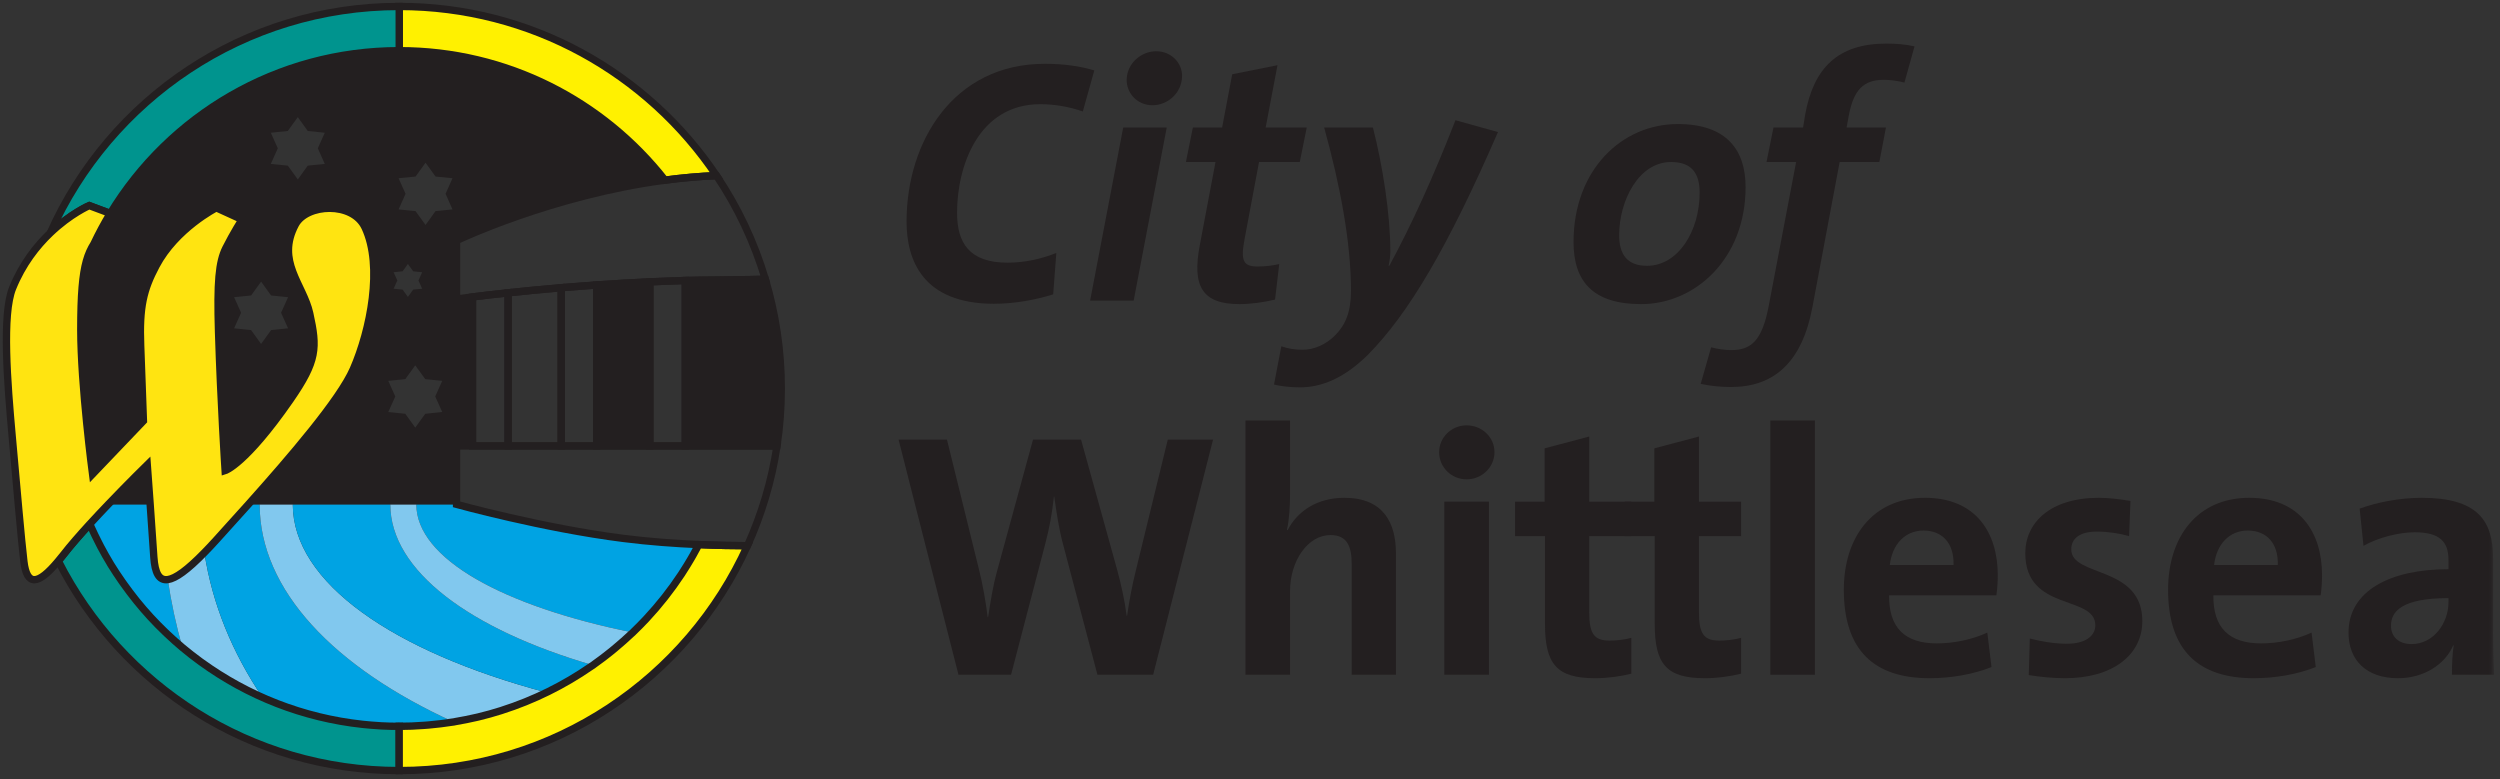 <?xml version="1.0" encoding="UTF-8"?>
<svg width="340px" height="106px" viewBox="0 0 340 106" version="1.1" xmlns="http://www.w3.org/2000/svg" xmlns:xlink="http://www.w3.org/1999/xlink">
    <rect x="0" y="0" width="340" height="106" fill="#333333" stroke="none"/>
    <!-- Generator: Sketch 51.3 (57544) - http://www.bohemiancoding.com/sketch -->
    <title>Group</title>
    <desc>Created with Sketch.</desc>
    <defs>
        <polygon id="path-1" points="0 105.678 339.197 105.678 339.197 -0 0 -0"></polygon>
    </defs>
    <g id="Blick-Doctors" stroke="none" stroke-width="1" fill="none" fill-rule="evenodd">
        <g id="J13711_COW_Website_design_Bins-and-Waste_v9" transform="translate(-208, -68)">
            <g id="Group" transform="translate(208, 68)">
                <path d="M87.812,84.245 L87.921,84.132 C89.66,82.264 91.244,80.25 92.656,78.115 C92.735,77.994 92.813,77.871 92.89,77.752 C93.258,77.183 93.611,76.606 93.953,76.023 C94.063,75.839 94.169,75.655 94.274,75.469 C94.535,75.006 94.786,74.537 95.032,74.064 C91.856,73.923 88.304,73.674 84.753,73.222 C73.86,71.841 62.093,68.595 62.093,68.595 L56.617,68.595 C56.617,75.976 68.402,82.439 86.049,86.023 C86.088,85.988 86.126,85.952 86.165,85.913 C86.728,85.373 87.277,84.816 87.812,84.245" id="Fill-1" fill="#00A3E3"></path>
                <path d="M90.441,24.499 C92.73,24.194 95.074,23.978 97.444,23.885 C88.114,10.008 72.272,0.878 54.293,0.878 L54.293,6.894 C68.97,6.894 82.03,13.785 90.441,24.499" id="Fill-3" fill="#FFF100"></path>
                <path d="M90.441,24.499 C92.73,24.194 95.074,23.978 97.444,23.885 C88.114,10.008 72.272,0.878 54.293,0.878 L54.293,6.894 C68.97,6.894 82.03,13.785 90.441,24.499 Z" id="Stroke-5" stroke="#231F20"></path>
                <path d="M22.821,78.824 C21.602,78.996 21.068,77.864 20.923,75.789 C20.793,73.794 20.596,71.029 20.423,68.595 L14.717,68.595 C13.884,69.466 13.031,70.374 12.209,71.271 C12.287,71.45 12.37,71.627 12.449,71.806 C12.752,72.471 13.068,73.129 13.403,73.776 C13.498,73.964 13.591,74.153 13.689,74.338 C14.128,75.16 14.584,75.973 15.068,76.767 C15.068,76.767 15.07,76.767 15.07,76.771 C15.549,77.552 16.058,78.317 16.58,79.067 C16.691,79.225 16.802,79.378 16.914,79.532 C17.386,80.194 17.873,80.841 18.38,81.476 C18.452,81.567 18.523,81.66 18.596,81.75 C19.202,82.497 19.828,83.227 20.477,83.932 L20.509,83.964 C21.128,84.638 21.772,85.29 22.431,85.924 C22.537,86.024 22.642,86.122 22.747,86.225 C23.412,86.852 24.093,87.466 24.793,88.052 C24.802,88.059 24.809,88.066 24.816,88.071 C23.951,85.053 23.288,81.966 22.821,78.824" id="Fill-7" fill="#00A3E3"></path>
                <path d="M27.796,75.154 C25.477,77.531 23.884,78.677 22.821,78.824 C23.287,81.966 23.951,85.054 24.815,88.071 C24.819,88.075 24.821,88.075 24.824,88.078 C25.631,88.754 26.463,89.401 27.317,90.022 C27.333,90.031 27.352,90.045 27.37,90.056 C29.952,91.921 32.74,93.517 35.684,94.826 C31.579,88.736 28.858,82.117 27.796,75.154" id="Fill-9" fill="#81C8EE"></path>
                <path d="M35.314,68.595 L33.777,68.595 C32.217,70.339 30.716,71.994 29.389,73.46 C28.819,74.092 28.296,74.643 27.796,75.153 C28.858,82.117 31.579,88.736 35.684,94.826 C39.939,96.713 44.523,97.989 49.335,98.513 C49.356,98.517 49.377,98.52 49.398,98.52 C50.107,98.596 50.819,98.65 51.535,98.694 C51.642,98.697 51.746,98.711 51.853,98.719 C52.66,98.759 53.476,98.783 54.293,98.783 C55.435,98.783 56.565,98.729 57.686,98.647 C57.881,98.629 58.081,98.619 58.276,98.603 C59.376,98.506 60.465,98.376 61.54,98.204 C61.586,98.197 61.63,98.187 61.676,98.18 C45.465,90.799 35.314,80.28 35.314,68.595" id="Fill-11" fill="#00A3E3"></path>
                <path d="M39.818,68.595 L35.315,68.595 C35.315,80.28 45.466,90.799 61.676,98.18 C61.776,98.164 61.873,98.147 61.973,98.129 C62.925,97.968 63.866,97.783 64.796,97.564 C64.887,97.543 64.982,97.522 65.073,97.503 C66.117,97.248 67.148,96.961 68.164,96.638 L68.252,96.608 C70.34,95.94 72.364,95.124 74.311,94.178 C53.503,88.638 39.818,79.245 39.818,68.595" id="Fill-13" fill="#81C8EE"></path>
                <path d="M53.081,68.595 L39.818,68.595 C39.818,79.245 53.502,88.638 74.313,94.178 C76.432,93.15 78.456,91.964 80.379,90.638 C80.462,90.58 80.548,90.522 80.632,90.464 C63.974,85.622 53.081,77.634 53.081,68.595" id="Fill-15" fill="#00A3E3"></path>
                <path d="M80.632,90.464 C80.688,90.423 80.748,90.385 80.806,90.344 C81.62,89.769 82.413,89.162 83.186,88.537 C83.385,88.378 83.579,88.209 83.774,88.048 C84.474,87.462 85.158,86.858 85.822,86.232 C85.897,86.16 85.976,86.095 86.05,86.023 C68.4,82.439 56.618,75.976 56.618,68.595 L53.081,68.595 C53.081,77.636 63.974,85.622 80.632,90.464" id="Fill-17" fill="#81C8EE"></path>
                <path d="M35.509,38.301 L36.869,40.185 L39.178,40.419 L38.223,42.536 L39.178,44.65 L36.869,44.891 L35.509,46.775 L34.15,44.891 L31.839,44.65 L32.788,42.536 L31.839,40.419 L34.15,40.185 L35.509,38.301 Z M36.832,18.054 L39.141,17.813 L40.502,15.929 L41.855,17.813 L44.171,18.054 L43.222,20.168 L44.171,22.292 L41.855,22.526 L40.502,24.406 L39.141,22.526 L36.832,22.292 L37.781,20.168 L36.832,18.054 Z M52.806,51.798 L55.12,51.563 L56.474,49.687 L57.834,51.563 L60.143,51.798 L59.189,53.919 L60.143,56.033 L57.834,56.273 L56.474,58.157 L55.12,56.273 L52.806,56.033 L53.759,53.919 L52.806,51.798 Z M53.532,37.026 L54.757,36.896 L55.474,35.903 L56.192,36.896 L57.413,37.026 L56.911,38.143 L57.413,39.264 L56.192,39.387 L55.474,40.382 L54.757,39.387 L53.532,39.264 L54.038,38.143 L53.532,37.026 Z M54.206,24.241 L56.517,24.01 L57.875,22.127 L59.231,24.01 L61.539,24.241 L60.596,26.359 L61.539,28.48 L59.231,28.713 L57.875,30.598 L56.517,28.713 L54.206,28.48 L55.157,26.359 L54.206,24.241 Z M14.995,29.029 L15.336,29.155 C15.336,29.155 14.234,30.956 12.92,32.927 C12.867,33.006 12.818,33.085 12.769,33.164 C12.404,33.933 12.065,34.713 11.743,35.505 C11.23,37.338 10.985,40.031 10.985,44.829 C10.985,52.398 12.586,64.491 12.586,64.491 L19.508,57.243 C19.508,57.243 19.371,53.278 19.134,47.029 C18.929,41.738 19.515,39.387 21.227,36.149 C23.925,31.05 29.415,28.261 29.415,28.261 L32.911,29.859 C32.911,29.859 31.699,31.777 30.709,33.75 C29.771,35.634 29.513,38.338 29.718,45.124 C30.011,54.673 30.616,64.003 30.616,64.003 C30.616,64.003 33.371,63.161 39.464,54.379 C43.16,49.036 43.152,47.307 42.122,42.619 C41.239,38.647 37.518,35.543 40.171,30.543 C41.688,27.692 47.966,27.354 49.645,30.941 C52.122,36.224 50.35,44.931 48.046,50.201 C46.227,54.357 39.58,62.108 33.778,68.596 L35.315,68.596 L39.818,68.596 L53.081,68.596 L56.617,68.596 L62.092,68.596 L62.092,60.645 L64.278,60.645 L64.278,40.382 C62.88,40.556 62.092,40.666 62.092,40.666 L62.092,32.715 C62.092,32.715 74.943,26.566 90.441,24.499 C82.029,13.783 68.969,6.894 54.294,6.894 C37.637,6.894 23.05,15.757 14.995,29.029 Z" id="Fill-19" fill="#231F20"></path>
                <path d="M14.995,29.029 C23.051,15.759 37.637,6.894 54.293,6.894 L54.293,0.878 C33.135,0.878 14.944,13.53 6.838,31.681 C9.594,29.046 12.14,27.96 12.14,27.96 L14.995,29.029 Z" id="Fill-21" fill="#00948E"></path>
                <path d="M14.995,29.029 C23.051,15.759 37.637,6.894 54.293,6.894 L54.293,0.878 C33.135,0.878 14.944,13.53 6.838,31.681 C9.594,29.046 12.14,27.96 12.14,27.96 L14.995,29.029 Z" id="Stroke-23" stroke="#231F20"></path>
                <path d="M51.852,98.718 C51.745,98.711 51.642,98.701 51.535,98.694 C50.819,98.65 50.107,98.596 49.4,98.52 C49.377,98.52 49.356,98.517 49.335,98.513 C41.184,97.639 33.677,94.627 27.37,90.057 C27.352,90.046 27.333,90.032 27.317,90.022 C26.463,89.401 25.631,88.753 24.824,88.08 C24.822,88.076 24.819,88.076 24.815,88.073 C24.808,88.066 24.801,88.059 24.792,88.052 C24.092,87.466 23.412,86.852 22.747,86.225 C22.643,86.122 22.536,86.023 22.431,85.923 C21.771,85.29 21.128,84.639 20.508,83.964 L20.477,83.932 C19.828,83.227 19.201,82.497 18.596,81.75 C18.522,81.66 18.452,81.569 18.38,81.476 C17.873,80.843 17.385,80.194 16.913,79.532 C16.801,79.38 16.691,79.225 16.582,79.067 C16.057,78.316 15.55,77.553 15.07,76.771 C15.07,76.767 15.068,76.767 15.068,76.767 C14.584,75.973 14.126,75.16 13.689,74.339 C13.591,74.153 13.499,73.966 13.403,73.776 C13.07,73.129 12.752,72.471 12.449,71.806 C12.37,71.629 12.284,71.453 12.205,71.274 C10.827,72.78 9.543,74.25 8.629,75.436 C8.382,75.76 8.159,76.015 7.929,76.292 C16.501,93.201 34.038,104.801 54.294,104.801 L54.294,98.783 C53.475,98.783 52.661,98.759 51.852,98.718" id="Fill-25" fill="#00948E"></path>
                <path d="M51.852,98.718 C51.745,98.711 51.642,98.701 51.535,98.694 C50.819,98.65 50.107,98.596 49.4,98.52 C49.377,98.52 49.356,98.517 49.335,98.513 C41.184,97.639 33.677,94.627 27.37,90.057 C27.352,90.046 27.333,90.032 27.317,90.022 C26.463,89.401 25.631,88.753 24.824,88.08 C24.822,88.076 24.819,88.076 24.815,88.073 C24.808,88.066 24.801,88.059 24.792,88.052 C24.092,87.466 23.412,86.852 22.747,86.225 C22.643,86.122 22.536,86.023 22.431,85.923 C21.771,85.29 21.128,84.639 20.508,83.964 L20.477,83.932 C19.828,83.227 19.201,82.497 18.596,81.75 C18.522,81.66 18.452,81.569 18.38,81.476 C17.873,80.843 17.385,80.194 16.913,79.532 C16.801,79.38 16.691,79.225 16.582,79.067 C16.057,78.316 15.55,77.553 15.07,76.771 C15.07,76.767 15.068,76.767 15.068,76.767 C14.584,75.973 14.126,75.16 13.689,74.339 C13.591,74.153 13.499,73.966 13.403,73.776 C13.07,73.129 12.752,72.471 12.449,71.806 C12.37,71.629 12.284,71.453 12.205,71.274 C10.827,72.78 9.543,74.25 8.629,75.436 C8.382,75.76 8.159,76.015 7.929,76.292 C16.501,93.201 34.038,104.801 54.294,104.801 L54.294,98.783 C53.475,98.783 52.661,98.759 51.852,98.718 Z" id="Stroke-27" stroke="#231F20"></path>
                <path d="M14.717,68.595 L20.422,68.595 C20.212,65.655 20.031,63.206 20.031,63.206 C20.031,63.206 17.515,65.669 14.717,68.595" id="Fill-29" fill="#231F20"></path>
                <path d="M49.644,30.941 C47.965,27.353 41.689,27.692 40.172,30.543 C37.517,35.543 41.239,38.648 42.121,42.618 C43.153,47.306 43.161,49.036 39.463,54.378 C33.372,63.16 30.616,64.004 30.616,64.004 C30.616,64.004 30.012,54.673 29.719,45.123 C29.512,38.339 29.77,35.636 30.709,33.751 C31.698,31.778 32.91,29.858 32.91,29.858 L29.416,28.262 C29.416,28.262 23.926,31.05 21.228,36.15 C19.514,39.386 18.928,41.737 19.133,47.029 C19.37,53.278 19.507,57.243 19.507,57.243 L12.586,64.49 C12.586,64.49 10.986,52.397 10.986,44.829 C10.986,40.032 11.23,37.337 11.742,35.506 C12.01,34.55 12.352,33.829 12.768,33.165 C13.442,31.746 14.182,30.362 14.995,29.028 L12.14,27.96 C12.14,27.96 9.594,29.046 6.838,31.681 C4.993,33.443 3.052,35.888 1.714,39.192 C0.266,42.748 1,52.062 1.656,59.313 C2.312,66.56 2.879,73.234 3.252,76.38 C3.651,79.669 5.11,79.683 7.93,76.292 C8.159,76.013 8.38,75.76 8.63,75.434 C9.544,74.25 10.828,72.78 12.205,71.274 C12.189,71.241 12.179,71.206 12.163,71.173 C12.179,71.203 12.193,71.238 12.209,71.271 C13.031,70.374 13.884,69.466 14.717,68.595 C17.516,65.669 20.031,63.206 20.031,63.206 C20.031,63.206 20.212,65.655 20.423,68.595 C20.596,71.029 20.793,73.794 20.923,75.789 C21.068,77.864 21.602,78.996 22.821,78.824 C23.882,78.676 25.477,77.532 27.796,75.153 C28.296,74.643 28.819,74.092 29.389,73.46 C30.716,71.994 32.217,70.339 33.777,68.595 C39.581,62.109 46.228,54.359 48.047,50.202 C50.349,44.932 52.121,36.225 49.644,30.941" id="Fill-31" fill="#FFE411"></path>
                <path d="M49.644,30.941 C47.965,27.353 41.689,27.692 40.172,30.543 C37.517,35.543 41.239,38.648 42.121,42.618 C43.153,47.306 43.161,49.036 39.463,54.378 C33.372,63.16 30.616,64.004 30.616,64.004 C30.616,64.004 30.012,54.673 29.719,45.123 C29.512,38.339 29.77,35.636 30.709,33.751 C31.698,31.778 32.91,29.858 32.91,29.858 L29.416,28.262 C29.416,28.262 23.926,31.05 21.228,36.15 C19.514,39.386 18.928,41.737 19.133,47.029 C19.37,53.278 19.507,57.243 19.507,57.243 L12.586,64.49 C12.586,64.49 10.986,52.397 10.986,44.829 C10.986,40.032 11.23,37.337 11.742,35.506 C12.01,34.55 12.352,33.829 12.768,33.165 C13.442,31.746 14.182,30.362 14.995,29.028 L12.14,27.96 C12.14,27.96 9.594,29.046 6.838,31.681 C4.993,33.443 3.052,35.888 1.714,39.192 C0.266,42.748 1,52.062 1.656,59.313 C2.312,66.56 2.879,73.234 3.252,76.38 C3.651,79.669 5.11,79.683 7.93,76.292 C8.159,76.013 8.38,75.76 8.63,75.434 C9.544,74.25 10.828,72.78 12.205,71.274 C12.189,71.241 12.179,71.206 12.163,71.173 C12.179,71.203 12.193,71.238 12.209,71.271 C13.031,70.374 13.884,69.466 14.717,68.595 C17.516,65.669 20.031,63.206 20.031,63.206 C20.031,63.206 20.212,65.655 20.423,68.595 C20.596,71.029 20.793,73.794 20.923,75.789 C21.068,77.864 21.602,78.996 22.821,78.824 C23.882,78.676 25.477,77.532 27.796,75.153 C28.296,74.643 28.819,74.092 29.389,73.46 C30.716,71.994 32.217,70.339 33.777,68.595 C39.581,62.109 46.228,54.359 48.047,50.202 C50.349,44.932 52.121,36.225 49.644,30.941 Z" id="Stroke-33" stroke="#231F20"></path>
                <path d="M95.039,74.064 C94.792,74.538 94.535,75.006 94.272,75.469 C94.167,75.654 94.062,75.84 93.953,76.024 C93.613,76.61 93.255,77.182 92.888,77.752 C92.811,77.871 92.737,77.994 92.657,78.115 C91.244,80.252 89.66,82.264 87.92,84.131 L87.813,84.245 C87.278,84.817 86.728,85.371 86.164,85.913 C86.127,85.95 86.092,85.989 86.055,86.026 C85.979,86.098 85.897,86.161 85.821,86.233 C85.16,86.859 84.474,87.459 83.774,88.048 C83.579,88.21 83.385,88.377 83.186,88.538 C82.413,89.164 81.621,89.768 80.806,90.343 C80.749,90.382 80.699,90.426 80.644,90.468 C80.558,90.526 80.465,90.577 80.379,90.638 C76.69,93.187 72.614,95.217 68.251,96.608 L68.165,96.638 C67.148,96.961 66.118,97.249 65.072,97.501 C64.981,97.522 64.886,97.543 64.797,97.564 C63.863,97.78 62.925,97.968 61.972,98.129 C61.877,98.147 61.784,98.17 61.688,98.187 C61.64,98.194 61.59,98.198 61.54,98.205 C60.465,98.375 59.376,98.506 58.276,98.601 C58.081,98.619 57.881,98.629 57.686,98.647 C56.565,98.729 55.437,98.784 54.293,98.784 L54.293,104.801 C75.367,104.801 93.499,92.248 101.653,74.218 C99.816,74.211 97.555,74.173 95.039,74.064" id="Fill-35" fill="#FFF100"></path>
                <path d="M95.039,74.064 C94.792,74.538 94.535,75.006 94.272,75.469 C94.167,75.654 94.062,75.84 93.953,76.024 C93.613,76.61 93.255,77.182 92.888,77.752 C92.811,77.871 92.737,77.994 92.657,78.115 C91.244,80.252 89.66,82.264 87.92,84.131 L87.813,84.245 C87.278,84.817 86.728,85.371 86.164,85.913 C86.127,85.95 86.092,85.989 86.055,86.026 C85.979,86.098 85.897,86.161 85.821,86.233 C85.16,86.859 84.474,87.459 83.774,88.048 C83.579,88.21 83.385,88.377 83.186,88.538 C82.413,89.164 81.621,89.768 80.806,90.343 C80.749,90.382 80.699,90.426 80.644,90.468 C80.558,90.526 80.465,90.577 80.379,90.638 C76.69,93.187 72.614,95.217 68.251,96.608 L68.165,96.638 C67.148,96.961 66.118,97.249 65.072,97.501 C64.981,97.522 64.886,97.543 64.797,97.564 C63.863,97.78 62.925,97.968 61.972,98.129 C61.877,98.147 61.784,98.17 61.688,98.187 C61.64,98.194 61.59,98.198 61.54,98.205 C60.465,98.375 59.376,98.506 58.276,98.601 C58.081,98.619 57.881,98.629 57.686,98.647 C56.565,98.729 55.437,98.784 54.293,98.784 L54.293,104.801 C75.367,104.801 93.499,92.248 101.653,74.218 C99.816,74.211 97.555,74.173 95.039,74.064 Z" id="Stroke-37" stroke="#231F20"></path>
                <path d="M104.089,37.979 C102.611,38.016 101.138,38.044 100.052,38.044 C99.296,38.044 98.555,38.072 97.801,38.079 C96.259,38.095 94.71,38.105 93.199,38.148 L93.199,60.646 L105.671,60.646 C106.055,58.1 106.255,55.491 106.255,52.841 C106.255,47.672 105.492,42.691 104.089,37.979" id="Fill-39" fill="#231F20"></path>
                <path d="M104.089,37.979 C102.611,38.016 101.138,38.044 100.052,38.044 C99.296,38.044 98.555,38.072 97.801,38.079 C96.259,38.095 94.71,38.105 93.199,38.148 L93.199,60.646 L105.671,60.646 C106.055,58.1 106.255,55.491 106.255,52.841 C106.255,47.672 105.492,42.691 104.089,37.979 Z" id="Stroke-41" stroke="#231F20"></path>
                <path d="M81.149,38.753 L81.149,60.647 L88.378,60.647 L88.378,38.329 C85.867,38.445 83.442,38.592 81.149,38.753" id="Fill-43" fill="#231F20"></path>
                <path d="M81.149,38.753 L81.149,60.647 L88.378,60.647 L88.378,38.329 C85.867,38.445 83.442,38.592 81.149,38.753 Z" id="Stroke-45" stroke="#231F20"></path>
                <path d="M69.1,39.822 L69.1,60.645 L76.328,60.645 L76.328,39.128 C73.602,39.359 71.161,39.6 69.1,39.822 Z" id="Stroke-47" stroke="#231F20"></path>
                <path d="M69.1,39.822 C67.1,40.038 65.468,40.229 64.279,40.38 L64.279,60.645 L69.1,60.645 L69.1,39.822 Z" id="Stroke-49" stroke="#231F20"></path>
                <path d="M76.328,39.127 L76.328,60.646 L81.149,60.646 L81.149,38.753 C79.465,38.871 77.853,38.997 76.328,39.127 Z" id="Stroke-51" stroke="#231F20"></path>
                <path d="M88.378,38.329 L88.378,60.646 L93.199,60.646 L93.199,38.146 C91.564,38.195 89.953,38.257 88.378,38.329 Z" id="Stroke-53" stroke="#231F20"></path>
                <path d="M97.444,23.886 C95.073,23.979 92.729,24.194 90.441,24.5 C74.943,26.565 62.093,32.716 62.093,32.716 L62.093,40.665 C62.093,40.665 62.879,40.556 64.279,40.381 C65.467,40.23 67.1,40.038 69.1,39.823 C71.162,39.6 73.602,39.359 76.329,39.128 C77.853,38.996 79.465,38.87 81.15,38.754 C83.443,38.593 85.867,38.445 88.378,38.328 C89.953,38.256 91.564,38.195 93.199,38.147 C94.709,38.105 96.258,38.096 97.801,38.079 C98.555,38.072 99.295,38.044 100.052,38.044 C101.137,38.044 102.611,38.017 104.088,37.979 C102.58,32.914 100.327,28.172 97.444,23.886 Z" id="Stroke-55" stroke="#231F20"></path>
                <path d="M62.093,60.646 L62.093,68.595 C62.093,68.595 73.859,71.841 84.752,73.221 C88.303,73.674 91.856,73.923 95.031,74.063 C95.074,73.986 95.117,73.911 95.16,73.832 C95.117,73.907 95.081,73.986 95.038,74.063 C97.554,74.174 99.816,74.211 101.653,74.218 C103.575,69.965 104.953,65.416 105.672,60.646 L62.093,60.646 Z" id="Stroke-57" stroke="#231F20"></path>
                <path d="M147.261,15.165 C145.413,14.502 143.376,14.17 141.482,14.17 C133.05,14.17 130.161,22.602 130.161,28.949 C130.161,33.023 131.818,35.723 137.029,35.723 C139.399,35.723 141.671,35.202 143.661,34.397 L143.234,40.034 C140.819,40.792 137.931,41.313 135.182,41.313 C125.471,41.313 123.292,35.344 123.292,30.134 C123.292,19.239 129.687,8.676 142.099,8.676 C144.703,8.676 146.931,9.007 148.826,9.576 L147.261,15.165 Z" id="Fill-59" fill="#231F20"></path>
                <path d="M156.734,14.313 C154.652,14.313 153.185,12.655 153.229,10.807 C153.278,8.628 155.173,6.97 157.257,6.97 C159.292,6.97 160.81,8.581 160.761,10.381 C160.715,12.655 158.82,14.313 156.734,14.313 Z M154.178,40.886 L148.255,40.886 L152.755,17.344 L158.676,17.344 L154.178,40.886 Z" id="Fill-61" fill="#231F20"></path>
                <path d="M176.771,22.034 L171.229,22.034 L169.238,32.644 C168.718,35.486 169.099,36.244 171.038,36.244 C172.222,36.244 173.125,36.102 173.975,35.913 L173.406,40.744 C171.843,41.123 170.043,41.36 168.575,41.36 C163.506,41.36 162.088,38.944 163.178,33.307 L165.308,22.034 L161.283,22.034 L162.229,17.344 L166.208,17.344 L167.582,10.097 L173.739,8.865 L172.129,17.344 L177.718,17.344 L176.771,22.034 Z" id="Fill-63" fill="#231F20"></path>
                <path d="M186.009,48.276 C182.881,51.355 179.851,52.681 176.771,52.681 C175.59,52.681 174.26,52.539 173.265,52.302 L174.26,47.092 C175.16,47.423 176.155,47.565 177.149,47.565 C178.667,47.565 180.276,46.902 181.557,45.623 C182.976,44.202 183.734,42.449 183.734,39.56 C183.734,32.834 182.22,25.065 180.086,17.344 L186.718,17.344 C188.044,22.507 189.086,29.186 189.086,34.16 C189.086,34.776 188.993,35.534 188.85,36.149 L188.946,36.149 C192.071,30.37 194.867,24.212 197.944,16.349 L203.725,17.96 C196.902,33.639 191.55,42.686 186.009,48.276" id="Fill-65" fill="#231F20"></path>
                <path d="M227.265,22.034 C222.858,22.034 220.207,27.291 220.207,31.981 C220.207,34.539 221.247,36.149 223.997,36.149 C228.211,36.149 231.151,31.46 231.151,26.202 C231.151,23.502 230.012,22.034 227.265,22.034 M223.191,41.36 C216.609,41.36 214,38.234 214,32.928 C214,23.076 220.586,16.87 228.167,16.87 C234.893,16.87 237.4,20.47 237.4,25.444 C237.4,35.155 230.583,41.36 223.191,41.36" id="Fill-67" fill="#231F20"></path>
                <path d="M259.002,11.234 C258.149,10.997 257.06,10.855 256.205,10.855 C253.461,10.855 252.088,12.181 251.423,15.781 L251.139,17.344 L256.489,17.344 L255.593,22.034 L250.193,22.034 L246.495,41.739 C245.077,49.318 241.238,52.634 235.414,52.634 C234.038,52.634 232.617,52.492 231.291,52.208 L232.714,47.234 C233.566,47.471 234.652,47.613 235.458,47.613 C238.114,47.613 239.628,46.381 240.53,41.692 L244.272,22.034 L240.245,22.034 L241.191,17.344 L245.217,17.344 L245.502,15.592 C246.638,9.292 249.907,5.928 256.539,5.928 C257.865,5.928 259.142,6.023 260.375,6.307 L259.002,11.234 Z" id="Fill-69" fill="#231F20"></path>
                <path d="M156.828,91.764 L149.251,91.764 L144.609,74.143 C144.039,72.106 143.709,69.832 143.377,67.559 L143.33,67.559 C143.092,69.787 142.714,71.869 142.144,74.001 L137.504,91.764 L130.351,91.764 L122.204,59.79 L128.788,59.79 L133.144,77.459 C133.665,79.543 134.046,81.72 134.328,83.948 L134.377,83.948 C134.709,81.817 135.041,79.685 135.609,77.648 L140.488,59.79 L147.025,59.79 L151.951,77.553 C152.425,79.304 152.944,81.532 153.228,83.76 L153.279,83.76 C153.609,81.532 153.988,79.543 154.46,77.648 L158.818,59.79 L164.978,59.79 L156.828,91.764 Z" id="Fill-71" fill="#231F20"></path>
                <path d="M183.83,91.764 L183.83,76.701 C183.83,74.238 183.165,72.769 180.942,72.769 C177.863,72.769 175.446,76.274 175.446,80.396 L175.446,91.764 L169.384,91.764 L169.384,57.185 L175.446,57.185 L175.446,67.274 C175.446,68.697 175.349,70.683 175.021,72.059 L175.114,72.106 C176.488,69.453 179.188,67.701 182.835,67.701 C188.14,67.701 189.847,71.113 189.847,75.232 L189.847,91.764 L183.83,91.764 Z" id="Fill-73" fill="#231F20"></path>
                <mask id="mask-2" fill="white">
                    <use xlink:href="#path-1"></use>
                </mask>
                <g id="Clip-76"></g>
                <path d="M196.43,91.764 L202.495,91.764 L202.495,68.221 L196.43,68.221 L196.43,91.764 Z M199.461,65.191 C197.379,65.191 195.721,63.533 195.721,61.495 C195.721,59.507 197.379,57.847 199.461,57.847 C201.545,57.847 203.251,59.458 203.251,61.495 C203.251,63.533 201.545,65.191 199.461,65.191 Z" id="Fill-75" fill="#231F20" mask="url(#mask-2)"></path>
                <path d="M216.941,92.237 C211.728,92.237 210.118,90.342 210.118,84.849 L210.118,72.91 L206.044,72.91 L206.044,68.223 L210.07,68.223 L210.07,60.975 L216.135,59.365 L216.135,68.223 L221.865,68.223 L221.865,72.91 L216.135,72.91 L216.135,83.239 C216.135,86.27 216.844,87.121 218.928,87.121 C219.925,87.121 221.014,86.981 221.865,86.744 L221.865,91.621 C220.349,92 218.599,92.237 216.941,92.237" id="Fill-77" fill="#231F20" mask="url(#mask-2)"></path>
                <path d="M231.86,92.237 C226.651,92.237 225.041,90.342 225.041,84.849 L225.041,72.91 L220.967,72.91 L220.967,68.223 L224.993,68.223 L224.993,60.975 L231.055,59.365 L231.055,68.223 L236.788,68.223 L236.788,72.91 L231.055,72.91 L231.055,83.239 C231.055,86.27 231.767,87.121 233.851,87.121 C234.844,87.121 235.934,86.981 236.788,86.744 L236.788,91.621 C235.272,92 233.518,92.237 231.86,92.237" id="Fill-78" fill="#231F20" mask="url(#mask-2)"></path>
                <polygon id="Fill-79" fill="#231F20" mask="url(#mask-2)" points="240.765 91.764 246.83 91.764 246.83 57.184 240.765 57.184"></polygon>
                <path d="M261.606,72.154 C259.097,72.154 257.343,74.001 257.015,76.843 L265.68,76.843 C265.776,73.905 264.166,72.154 261.606,72.154 M271.51,80.963 L256.918,80.963 C256.871,85.37 259.05,87.501 263.408,87.501 C265.729,87.501 268.239,86.98 270.274,86.031 L270.845,90.722 C268.332,91.715 265.352,92.237 262.411,92.237 C254.927,92.237 250.76,88.494 250.76,80.207 C250.76,73.007 254.739,67.701 261.797,67.701 C268.664,67.701 271.697,72.391 271.697,78.215 C271.697,79.021 271.65,79.97 271.51,80.963" id="Fill-80" fill="#231F20" mask="url(#mask-2)"></path>
                <path d="M280.839,92.237 C279.132,92.237 277.43,92.049 275.911,91.812 L276.055,86.837 C277.522,87.218 279.325,87.549 281.123,87.549 C283.443,87.549 284.962,86.6 284.962,85.037 C284.962,80.87 275.439,83.239 275.439,75.233 C275.439,71.112 278.804,67.702 285.434,67.702 C286.808,67.702 288.324,67.891 289.745,68.128 L289.557,72.91 C288.227,72.533 286.664,72.295 285.197,72.295 C282.831,72.295 281.692,73.244 281.692,74.71 C281.692,78.547 291.355,76.844 291.355,84.468 C291.355,89.112 287.281,92.237 280.839,92.237" id="Fill-81" fill="#231F20" mask="url(#mask-2)"></path>
                <path d="M305.706,72.154 C303.197,72.154 301.443,74.001 301.115,76.843 L309.78,76.843 C309.876,73.905 308.265,72.154 305.706,72.154 M315.609,80.963 L301.018,80.963 C300.971,85.37 303.15,87.501 307.508,87.501 C309.829,87.501 312.339,86.98 314.374,86.031 L314.944,90.722 C312.432,91.715 309.451,92.237 306.511,92.237 C299.027,92.237 294.86,88.494 294.86,80.207 C294.86,73.007 298.839,67.701 305.897,67.701 C312.764,67.701 315.797,72.391 315.797,78.215 C315.797,79.021 315.75,79.97 315.609,80.963" id="Fill-82" fill="#231F20" mask="url(#mask-2)"></path>
                <path d="M332.991,81.344 C326.597,81.344 325.176,83.191 325.176,85.086 C325.176,86.6 326.218,87.595 327.972,87.595 C330.956,87.595 332.991,84.753 332.991,81.911 L332.991,81.344 Z M333.465,91.763 C333.465,90.39 333.513,89.016 333.7,87.786 L333.656,87.739 C332.518,90.39 329.63,92.237 326.125,92.237 C321.858,92.237 319.398,89.821 319.398,86.032 C319.398,80.395 324.988,77.411 332.991,77.411 L332.991,76.132 C332.991,73.668 331.805,72.39 328.397,72.39 C326.265,72.39 323.425,73.1 321.433,74.237 L320.912,69.17 C323.281,68.316 326.312,67.702 329.346,67.702 C336.921,67.702 339.056,70.781 339.056,75.897 L339.056,85.7 C339.056,87.595 339.1,89.821 339.197,91.763 L333.465,91.763 Z" id="Fill-83" fill="#231F20" mask="url(#mask-2)"></path>
            </g>
        </g>
    </g>
</svg>